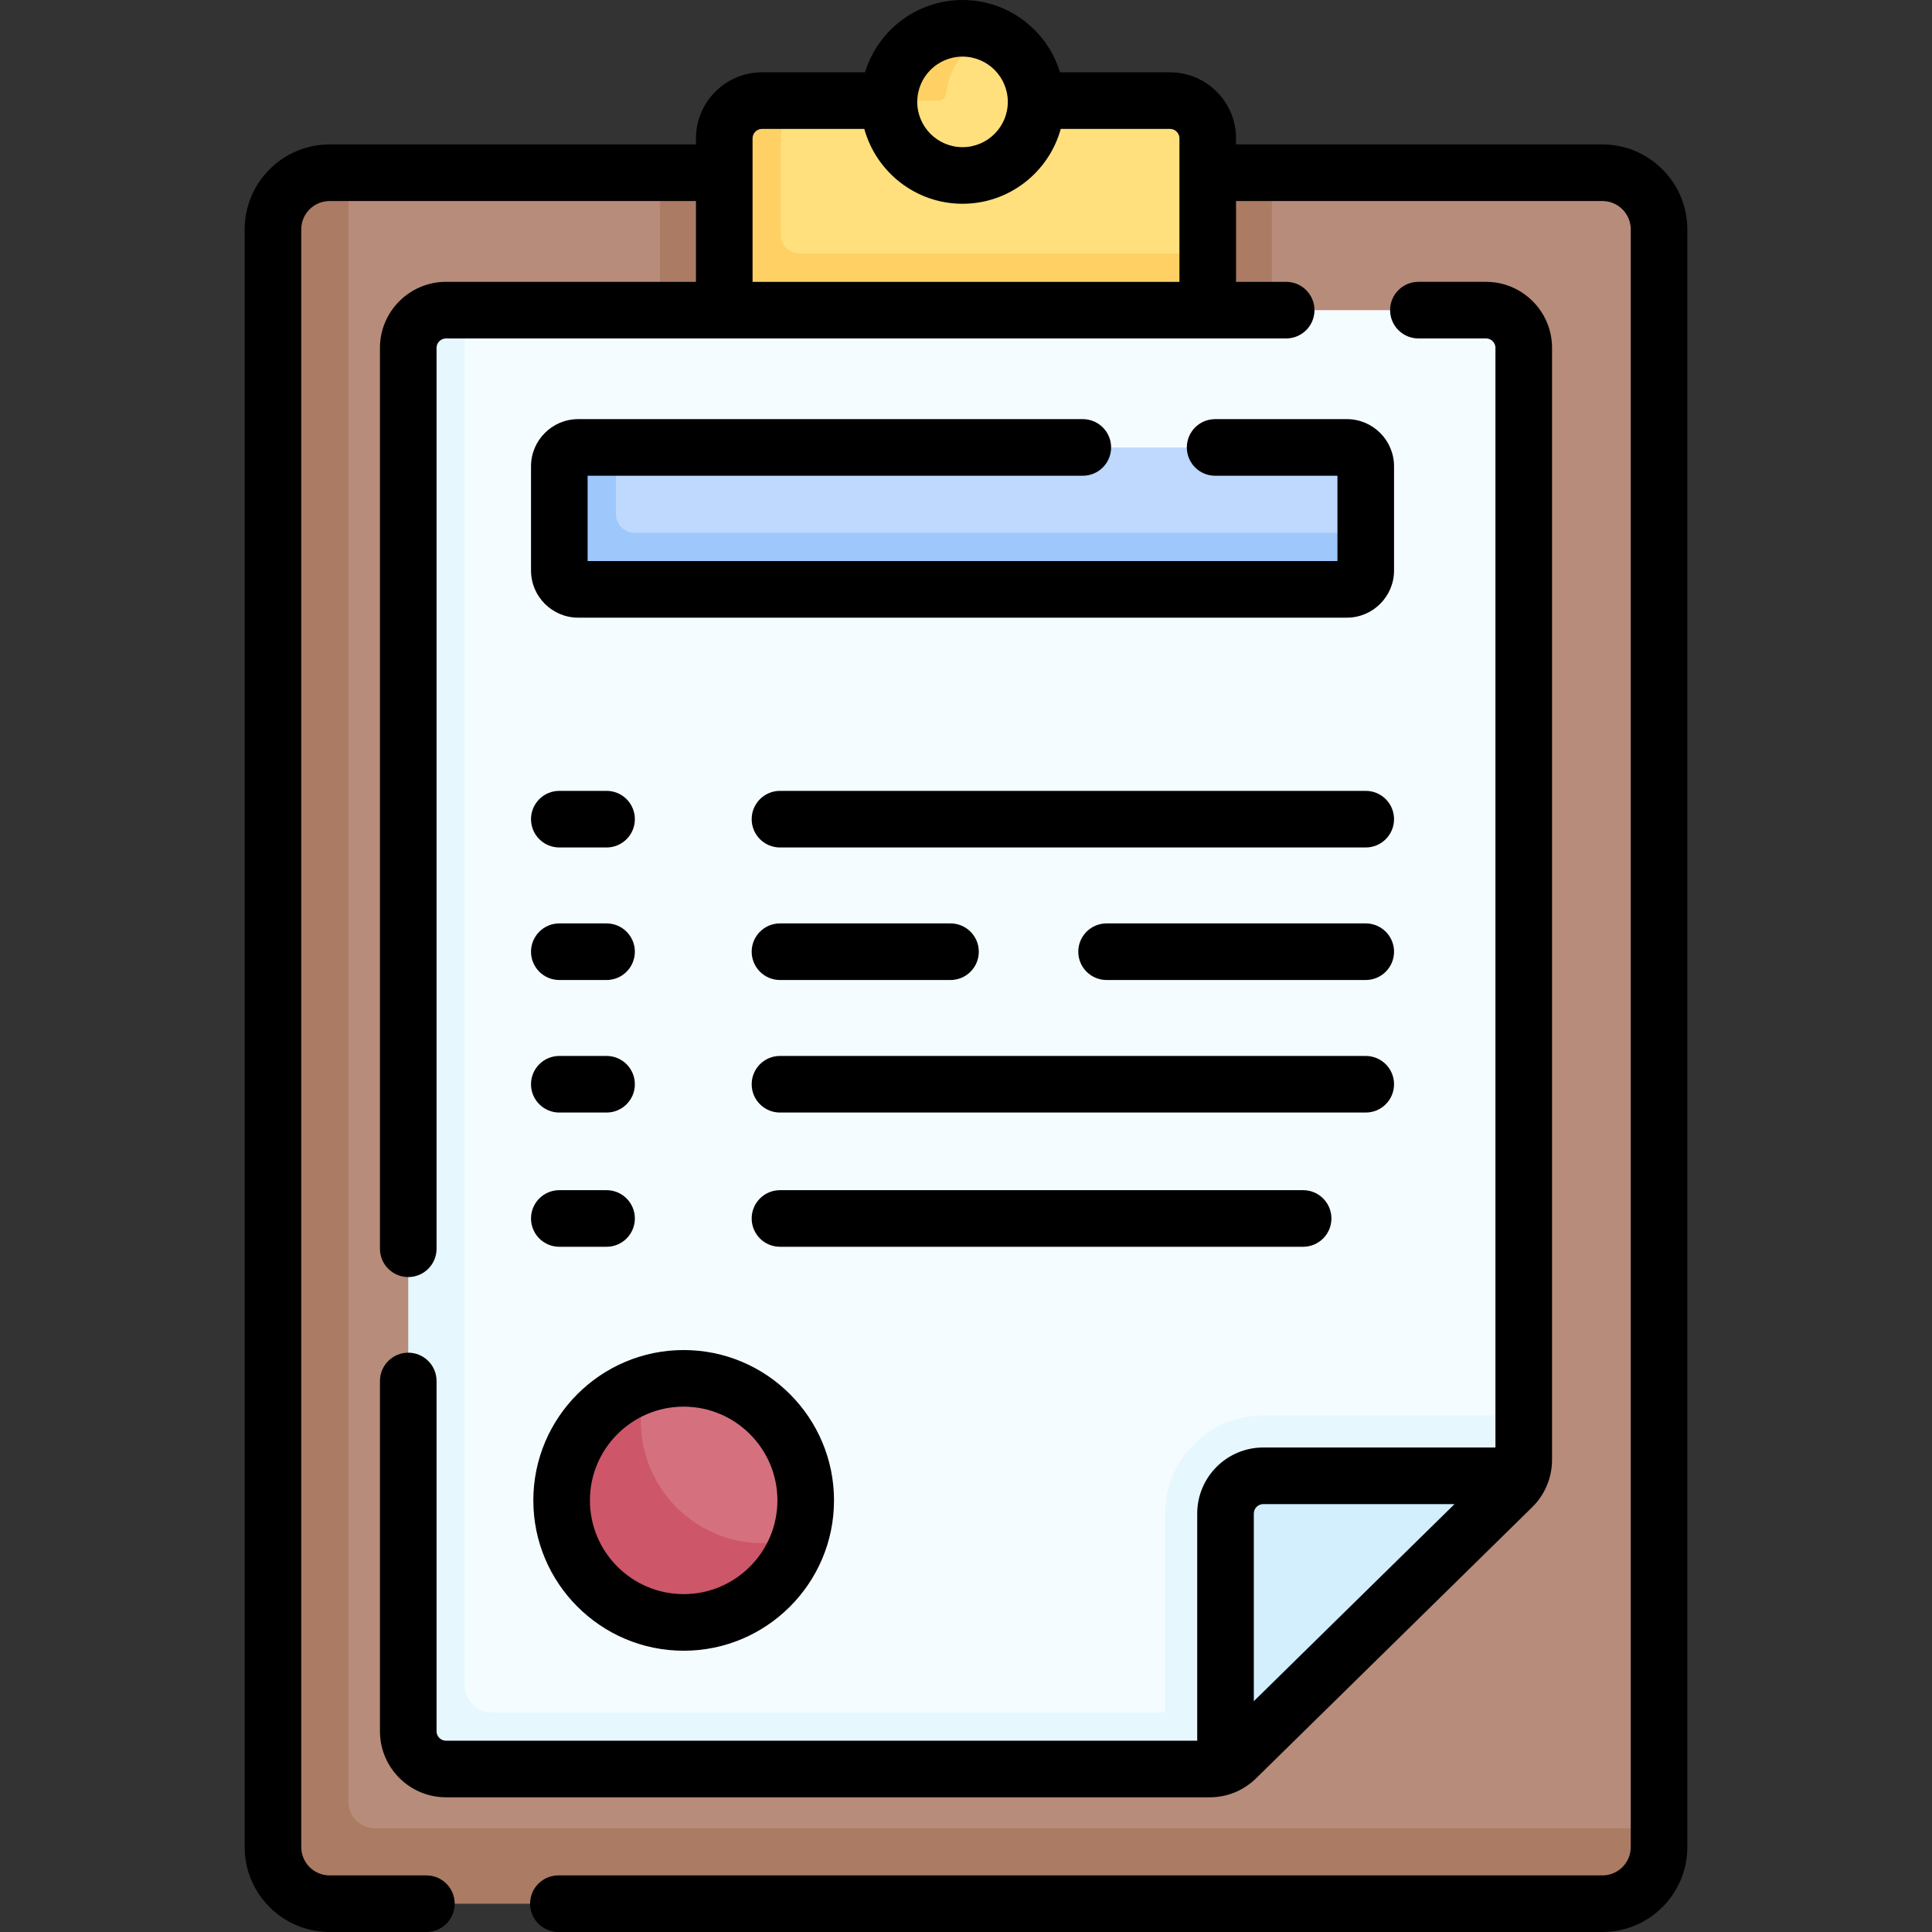 <svg id="Capa_1" enable-background="new 0 0 512 512" height="512" viewBox="0 0 512 512" width="512" xmlns="http://www.w3.org/2000/svg"><rect x="0" y="0" width="512" height="512" fill="#333333" stroke="none"/><g><g id="_x3C_Group_x3E__27_"><path d="m424.339 501.422-332.339-1.954c-8.284 0-15-6.716-15-15l-2.46-421.639c0-8.284 6.716-15 15-15l2.8-2.052h332.322c8.284 0 15 6.716 15 15v423.723l-2.992 4.261c0 8.285-4.046 12.661-12.331 12.661z" fill="#b78c7a"/><path d="m337.06 45.78v53.41h-162.12v-53.41h16.996l48.44 15.092 79.688-15.092z" fill="#ab7b64"/><path d="m310.064 26.66h-33.632c-1.025 0-1.871-.778-1.982-1.797-1.065-9.763-9.324-17.363-19.37-17.363s-5.86 5.37-6.925 15.133c-.111 1.019-13.402 4.027-14.427 4.027h-31.792c-5.523 0-5.817 5.313-5.817 10.836l-4.183 44.696h128.128v-45.532c0-5.523-4.477-10-10-10z" fill="#ffe07d"/><path d="m211.94 67.19c-2.761 0-5-2.239-5-5v-25.53c0-5.52 4.47-10 10-10h-15c-5.53 0-10 4.48-10 10v30.53 15l60.656 13.434 67.464-13.434v-15z" fill="#ffd064"/><path d="m262.58 9c-6.42 2.67-11.09 8.68-11.87 15.86-.11 1.02-.96 1.8-1.98 1.8h-15c1.02 0 1.87-.78 1.98-1.8 1.06-9.76 9.32-17.36 19.37-17.36 2.66 0 5.19.53 7.5 1.5z" fill="#ffd064"/><path d="m439.66 484.5v5c0 8.28-6.71 15-15 15h-337.32c-8.29 0-15-6.72-15-15v-428.72c0-8.29 6.71-15 15-15h5v431.72c0 3.87 3.13 7 7 7z" fill="#ab7b64"/><path d="m120.908 465.968 200.367-3.078c2.621 0 5.137-1.029 7.006-2.865l68.514-68.947c1.915-1.88 2.994-4.451 2.994-7.135l4.018-8.843v-282.909c0-5.523-4.477-10-10-10h-270.617l-2.282 3.873c-5.523 0-10 4.477-10 10v359.904c0 5.523 4.477 10 10 10z" fill="#f5fcff"/><path d="m339.96 453.8-12.36 12.14c-1.87 1.84-4.39 2.86-7.01 2.86h-202.4c-5.52 0-10-4.47-10-10v-366.61c0-5.523 4.477-10 10-10h5v364.61c0 3.866 3.134 7 7 7z" fill="#e6f7fe"/><path d="m308.778 401.1v67.7h11.81c1.31 0 2.595-.255 3.786-.74s16.351-34.856 17.286-35.776l27.776-32.587c.874-.856 32.946-7.512 33.449-8.599.602-1.301.923-2.729.923-4.189v-11.809h-69.03c-14.34 0-26 11.66-26 26z" fill="#e6f7fe"/><path d="m324.778 401.1v66.79c1.04-.48 1.99-1.13 2.82-1.95l73.21-71.9c.87-.86 1.58-1.85 2.08-2.94h-68.11c-5.53 0-10 4.48-10 10z" fill="#d3effd"/><path d="m353.029 153.312-193.554-1.321c-2.761 0-5-2.239-5-5l-2.49-21.422c0-2.761 2.239-5 5-5l6.236-1.994h193.716c2.761 0 5 2.239 5 5v17.616l-3.908 7.122c0 2.76-2.239 4.999-5 4.999z" fill="#bed9fd"/><path d="m361.94 141.19v10c0 2.761-2.239 5-5 5h-203.72c-2.761 0-5-2.239-5-5v-27.62c0-2.761 2.239-5 5-5h10v17.62c0 2.761 2.239 5 5 5z" fill="#9ec8fc"/><path d="m213.518 397.619c0-17.862-14.48-32.342-32.342-32.342-3.425 0-6.725.532-9.823 1.519-13.06 4.158-16.879 15.272-16.879 29.709 0 17.862 8.84 27.501 26.702 27.501 14.438 0 26.666-3.504 30.824-16.564.986-3.098 1.518-6.398 1.518-9.823z" fill="#d5717f"/><path d="m211.995 407.44c-4.15 13.06-16.38 22.52-30.82 22.52-17.86 0-32.34-14.48-32.34-32.34 0-14.44 9.46-26.67 22.52-30.82-.99 3.1-1.52 6.4-1.52 9.82 0 17.86 14.48 32.34 32.34 32.34 3.42 0 6.72-.53 9.82-1.52z" fill="#cd5668"/></g><g><g><path d="m424.661 38.276h-97.098v-1.616c0-9.649-7.851-17.5-17.5-17.5h-29.148c-3.368-11.076-13.673-19.16-25.835-19.16s-22.467 8.084-25.835 19.16h-27.308c-9.649 0-17.5 7.851-17.5 17.5v1.617h-97.098c-12.406 0-22.5 10.093-22.5 22.5v428.723c0 12.407 10.094 22.5 22.5 22.5h25.661c4.143 0 7.5-3.358 7.5-7.5s-3.357-7.5-7.5-7.5h-25.661c-4.136 0-7.5-3.365-7.5-7.5v-428.724c0-4.135 3.364-7.5 7.5-7.5h97.098v21.415h-66.245c-9.649 0-17.5 7.851-17.5 17.5v238.745c0 4.142 3.357 7.5 7.5 7.5s7.5-3.358 7.5-7.5v-238.745c0-1.378 1.121-2.5 2.5-2.5h222.659c4.143 0 7.5-3.358 7.5-7.5s-3.357-7.5-7.5-7.5h-13.287v-21.415h97.098c4.136 0 7.5 3.365 7.5 7.5v428.724c0 4.135-3.364 7.5-7.5 7.5h-276.683c-4.143 0-7.5 3.358-7.5 7.5s3.357 7.5 7.5 7.5h276.683c12.406 0 22.5-10.093 22.5-22.5v-428.724c-.001-12.406-10.095-22.5-22.501-22.5zm-169.581-23.276c6.617 0 12 5.383 12 12s-5.383 12-12 12-12-5.383-12-12 5.383-12 12-12zm-55.643 59.691v-38.031c0-1.378 1.121-2.5 2.5-2.5h27.115c3.145 11.423 13.619 19.84 26.028 19.84s22.883-8.417 26.029-19.84h28.954c1.379 0 2.5 1.122 2.5 2.5v38.032h-113.126z"/><path d="m286.957 126.075c4.143 0 7.5-3.358 7.5-7.5s-3.357-7.5-7.5-7.5h-133.733c-6.893 0-12.5 5.607-12.5 12.5v27.611c0 6.893 5.607 12.5 12.5 12.5h203.713c6.893 0 12.5-5.607 12.5-12.5v-27.611c0-6.893-5.607-12.5-12.5-12.5h-34.915c-4.143 0-7.5 3.358-7.5 7.5s3.357 7.5 7.5 7.5h32.415v22.611h-198.713v-22.611z"/><path d="m148.224 224.589h12.521c4.143 0 7.5-3.358 7.5-7.5s-3.357-7.5-7.5-7.5h-12.521c-4.143 0-7.5 3.358-7.5 7.5s3.357 7.5 7.5 7.5z"/><path d="m361.937 209.589h-155.235c-4.143 0-7.5 3.358-7.5 7.5s3.357 7.5 7.5 7.5h155.234c4.143 0 7.5-3.358 7.5-7.5s-3.357-7.5-7.499-7.5z"/><path d="m148.224 259.713h12.521c4.143 0 7.5-3.358 7.5-7.5s-3.357-7.5-7.5-7.5h-12.521c-4.143 0-7.5 3.358-7.5 7.5s3.357 7.5 7.5 7.5z"/><path d="m206.702 259.713h45.191c4.143 0 7.5-3.358 7.5-7.5s-3.357-7.5-7.5-7.5h-45.191c-4.143 0-7.5 3.358-7.5 7.5s3.358 7.5 7.5 7.5z"/><path d="m361.937 244.713h-68.682c-4.143 0-7.5 3.358-7.5 7.5s3.357 7.5 7.5 7.5h68.682c4.143 0 7.5-3.358 7.5-7.5s-3.358-7.5-7.5-7.5z"/><path d="m148.224 294.836h12.521c4.143 0 7.5-3.358 7.5-7.5s-3.357-7.5-7.5-7.5h-12.521c-4.143 0-7.5 3.358-7.5 7.5s3.357 7.5 7.5 7.5z"/><path d="m369.437 287.336c0-4.142-3.357-7.5-7.5-7.5h-155.235c-4.143 0-7.5 3.358-7.5 7.5s3.357 7.5 7.5 7.5h155.234c4.143 0 7.501-3.357 7.501-7.5z"/><path d="m148.224 330.407h12.521c4.143 0 7.5-3.358 7.5-7.5s-3.357-7.5-7.5-7.5h-12.521c-4.143 0-7.5 3.358-7.5 7.5s3.357 7.5 7.5 7.5z"/><path d="m352.841 322.907c0-4.142-3.357-7.5-7.5-7.5h-138.639c-4.143 0-7.5 3.358-7.5 7.5s3.357 7.5 7.5 7.5h138.639c4.142 0 7.5-3.358 7.5-7.5z"/><path d="m108.191 358.479c-4.143 0-7.5 3.358-7.5 7.5v92.826c0 9.649 7.851 17.5 17.5 17.5h202.4c4.614 0 8.969-1.78 12.262-5.013l73.216-71.895c3.329-3.27 5.239-7.821 5.239-12.487v-294.719c0-9.649-7.851-17.5-17.5-17.5h-17.915c-4.143 0-7.5 3.358-7.5 7.5s3.357 7.5 7.5 7.5h17.915c1.379 0 2.5 1.122 2.5 2.5v291.413h-61.532c-9.649 0-17.5 7.851-17.5 17.5v60.2h-199.085c-1.379 0-2.5-1.122-2.5-2.5v-92.826c0-4.142-3.357-7.499-7.5-7.499zm226.585 40.125h50.69l-53.19 52.23v-49.73c0-1.378 1.121-2.5 2.5-2.5z"/><path d="m141.337 397.619c0 21.969 17.873 39.842 39.842 39.842 21.97 0 39.843-17.873 39.843-39.842s-17.873-39.843-39.843-39.843c-21.969 0-39.842 17.874-39.842 39.843zm64.684 0c0 13.698-11.145 24.842-24.843 24.842s-24.842-11.144-24.842-24.842 11.144-24.843 24.842-24.843 24.843 11.145 24.843 24.843z"/></g></g></g></svg>